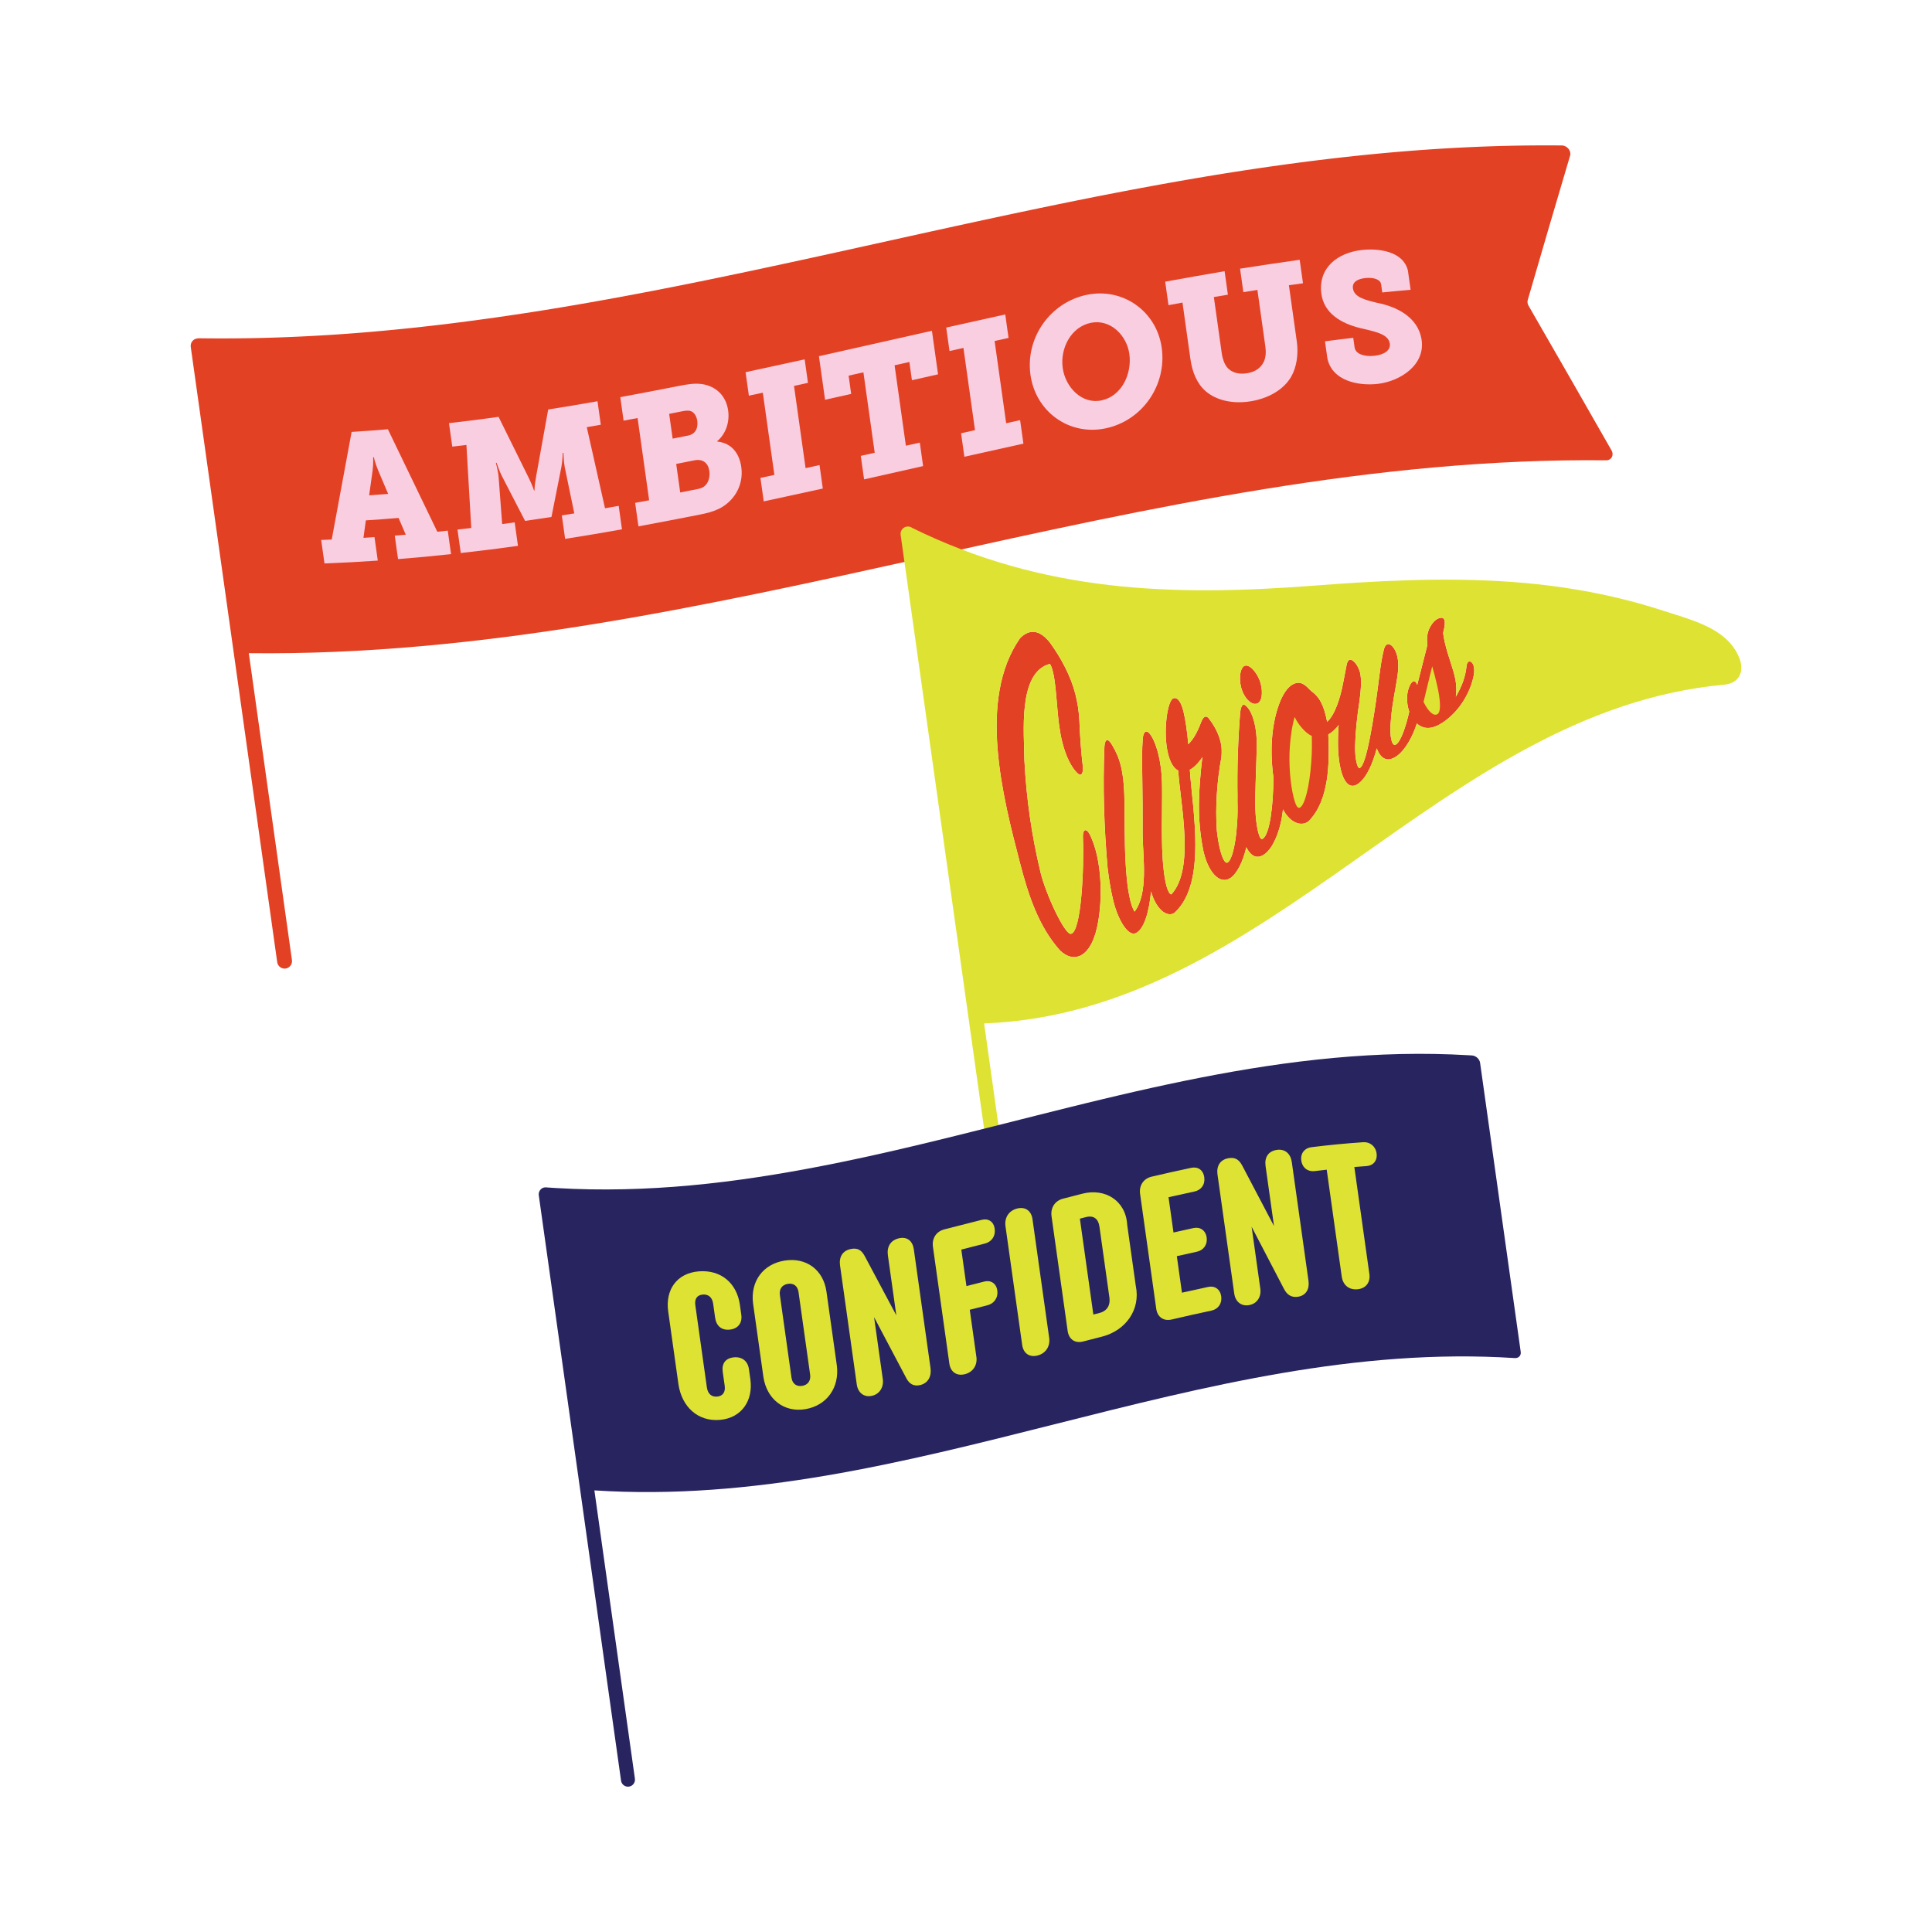 <svg xmlns="http://www.w3.org/2000/svg" id="FLAG_01" viewBox="0 0 1200 1200"><defs><style>.cls-1{fill:none;}.cls-1,.cls-2,.cls-3,.cls-4,.cls-5,.cls-6{stroke-width:0px;}.cls-2{fill:#f9cee1;}.cls-3{fill:#282460;}.cls-4{fill:#e1eb26;}.cls-5{fill:#e34124;}.cls-6{fill:#dee333;}</style></defs><path class="cls-5" d="M123.52,210.11c.61-.02,1.21,0,1.82.02.98.02,1.95.02,2.93.03,1.96.02,3.92.03,5.88.04,1.96,0,3.92,0,5.87,0,1.96,0,3.91-.01,5.87-.03,1.95-.02,3.91-.04,5.86-.06,1.95-.03,3.91-.06,5.86-.1,1.95-.04,3.9-.08,5.86-.13s3.9-.1,5.85-.17c1.95-.06,3.9-.13,5.85-.2,1.95-.07,3.9-.15,5.84-.23,1.95-.08,3.89-.17,5.84-.26,1.94-.09,3.89-.19,5.83-.29,1.94-.1,3.89-.21,5.83-.32,1.94-.11,3.88-.23,5.83-.35,1.94-.12,3.88-.25,5.82-.38,1.94-.13,3.88-.27,5.82-.41,1.94-.14,3.88-.29,5.81-.44,1.94-.15,3.87-.31,5.81-.47s3.87-.33,5.81-.5,3.87-.35,5.8-.53c1.93-.18,3.87-.36,5.8-.55,1.93-.19,3.86-.38,5.8-.58,1.93-.2,3.86-.4,5.79-.6,1.93-.21,3.86-.42,5.79-.63s3.86-.43,5.79-.65c1.93-.22,3.86-.45,5.78-.68,1.93-.23,3.85-.46,5.78-.7,1.93-.24,3.85-.48,5.78-.73s3.85-.5,5.77-.75,3.85-.51,5.77-.77c1.92-.26,3.85-.52,5.77-.79,1.92-.27,3.84-.54,5.76-.81,1.92-.27,3.84-.55,5.76-.83s3.84-.57,5.76-.85c1.92-.29,3.84-.58,5.76-.87s3.84-.59,5.75-.89c1.92-.3,3.83-.61,5.75-.91,1.92-.31,3.83-.62,5.75-.93,1.92-.31,3.83-.63,5.75-.95s3.83-.64,5.74-.97c1.91-.32,3.83-.65,5.74-.98s3.83-.66,5.74-1c1.91-.34,3.83-.67,5.74-1.02s3.82-.68,5.74-1.03,3.82-.69,5.73-1.05,3.82-.7,5.73-1.06c1.91-.36,3.82-.71,5.73-1.07,1.91-.36,3.82-.72,5.73-1.09,1.91-.36,3.82-.73,5.73-1.1,1.91-.37,3.82-.74,5.72-1.11,1.91-.37,3.82-.75,5.72-1.12,1.91-.38,3.81-.76,5.72-1.14s3.81-.76,5.72-1.15,3.81-.77,5.72-1.16c1.91-.39,3.81-.78,5.72-1.17s3.81-.78,5.72-1.18,3.81-.79,5.71-1.19c1.9-.4,3.81-.79,5.71-1.19s3.81-.8,5.71-1.2,3.81-.8,5.71-1.21c1.9-.4,3.81-.81,5.71-1.22,1.9-.41,3.81-.81,5.71-1.22s3.81-.82,5.71-1.23,3.81-.82,5.71-1.23c1.9-.41,3.81-.83,5.71-1.24,1.9-.41,3.8-.83,5.71-1.24,1.9-.42,3.8-.83,5.71-1.25s3.8-.83,5.71-1.25c1.9-.42,3.8-.84,5.71-1.25,1.9-.42,3.8-.84,5.71-1.26,1.9-.42,3.8-.84,5.71-1.26,1.9-.42,3.8-.84,5.71-1.26,1.9-.42,3.8-.84,5.7-1.26,1.9-.42,3.8-.84,5.7-1.26,1.9-.42,3.8-.84,5.7-1.26,1.9-.42,3.8-.84,5.7-1.26,1.9-.42,3.8-.84,5.71-1.26,1.9-.42,3.8-.84,5.71-1.26s3.8-.84,5.71-1.26,3.8-.84,5.71-1.25c1.9-.42,3.8-.83,5.71-1.25,1.9-.42,3.8-.83,5.71-1.25s3.8-.83,5.71-1.24,3.81-.83,5.71-1.24c1.9-.41,3.81-.82,5.71-1.23s3.81-.82,5.71-1.23c1.9-.41,3.81-.82,5.71-1.22s3.81-.81,5.71-1.22,3.81-.81,5.71-1.21c1.9-.4,3.81-.8,5.71-1.2,1.9-.4,3.81-.8,5.71-1.19s3.81-.79,5.72-1.19,3.81-.79,5.72-1.18c1.91-.39,3.81-.78,5.72-1.17s3.81-.77,5.72-1.16c1.91-.38,3.81-.77,5.72-1.15,1.91-.38,3.81-.76,5.72-1.14s3.82-.75,5.72-1.12,3.82-.74,5.73-1.11,3.82-.74,5.73-1.1,3.82-.73,5.73-1.09c1.91-.36,3.82-.72,5.73-1.07,1.91-.36,3.82-.71,5.73-1.06,1.91-.35,3.82-.7,5.73-1.05s3.82-.69,5.74-1.03,3.82-.68,5.74-1.02,3.83-.67,5.74-1c1.91-.33,3.83-.66,5.74-.98,1.91-.32,3.83-.65,5.74-.97,1.92-.32,3.83-.64,5.75-.95,1.92-.31,3.83-.62,5.75-.93s3.83-.61,5.75-.91c1.92-.3,3.84-.6,5.75-.89,1.92-.29,3.84-.59,5.76-.87,1.92-.29,3.84-.57,5.76-.85,1.92-.28,3.84-.56,5.76-.83,1.92-.27,3.84-.55,5.77-.81,1.92-.27,3.84-.53,5.77-.79,1.92-.26,3.85-.52,5.77-.77s3.85-.5,5.77-.75c1.93-.25,3.85-.49,5.78-.72,1.93-.24,3.85-.47,5.78-.7,1.93-.23,3.86-.46,5.78-.68,1.93-.22,3.86-.44,5.79-.65,1.93-.21,3.86-.42,5.79-.63,1.93-.21,3.86-.41,5.79-.6s3.86-.39,5.8-.58,3.87-.37,5.8-.55,3.87-.35,5.8-.52c1.94-.17,3.87-.34,5.81-.5,1.94-.16,3.87-.32,5.81-.47s3.88-.3,5.82-.44c1.94-.14,3.88-.28,5.82-.41,1.94-.13,3.88-.26,5.82-.38s3.88-.24,5.83-.35c1.94-.11,3.89-.22,5.83-.32,1.94-.1,3.89-.2,5.84-.29,1.95-.09,3.89-.18,5.84-.26,1.95-.08,3.9-.16,5.84-.23,1.95-.07,3.9-.14,5.85-.2,1.95-.06,3.9-.12,5.85-.16,1.95-.05,3.9-.09,5.86-.13,1.95-.04,3.91-.07,5.86-.1,1.96-.03,3.91-.05,5.87-.06,1.96-.02,3.91-.03,5.87-.03s3.92,0,5.88,0,3.92.02,5.88.04c.1,0,.2,0,.29,0,3.29.06,5.98,3.41,5.1,6.34-8.87,29.86-17.63,59.75-26.31,89.67-.33,1.13-.15,2.4.49,3.51,17.26,29.92,34.44,59.88,51.55,89.88,1.7,2.99-.06,6.22-3.35,6.16-286.8-3.02-556.28,123.09-843.05,119.81l26.79,190.65c.35,2.53-1.41,4.86-3.93,5.22-2.53.35-4.86-1.4-5.22-3.93l-53.71-382.2c-.35-2.53,1.41-4.86,3.93-5.22.38-.05.75-.08,1.13-.09Z"></path><path class="cls-2" d="M199.49,335.38c2.62-.1,3.93-.15,6.55-.27,4.15-22.27,8.26-44.55,12.36-66.83,9.02-.58,13.53-.91,22.52-1.67,10.22,21.23,20.45,42.45,30.7,63.66,2.6-.27,3.89-.4,6.49-.68.82,5.84,1.23,8.75,2.05,14.59-10.95,1.19-21.94,2.23-32.92,3.09-.82-5.84-1.23-8.75-2.05-14.59,2.74-.22,4.1-.33,6.84-.57-1.79-4.16-2.69-6.25-4.48-10.41-8.12.68-12.18.98-20.31,1.51-.59,4.34-.89,6.51-1.49,10.85,2.74-.17,4.11-.26,6.85-.45.82,5.84,1.23,8.75,2.05,14.59-11.02.77-22.07,1.36-33.11,1.76-.82-5.84-1.23-8.75-2.05-14.59ZM241.1,306.79c-2.47-5.8-3.7-8.7-6.17-14.5-2.02-4.84-2.73-8.3-2.73-8.3-.18.01-.27.02-.44.03,0,0,.27,3.5-.36,8.53-.85,6.05-1.27,9.07-2.12,15.11,4.73-.33,7.09-.5,11.81-.88Z"></path><path class="cls-2" d="M284.15,328.93c3.43-.38,5.14-.58,8.56-.99-1-17.19-2.01-34.38-3.01-51.57-3.51.43-5.27.64-8.78,1.04-.82-5.84-1.23-8.75-2.05-14.59,12.34-1.42,18.5-2.21,30.8-3.91,6.23,12.62,12.47,25.25,18.71,37.86,2.33,4.7,3.35,7.98,3.35,7.98.09-.01.13-.02.22-.03,0,0,.07-3.45,1.02-8.63,2.51-13.92,5.02-27.83,7.52-41.75,12.27-1.94,18.39-2.97,30.63-5.12.82,5.84,1.23,8.75,2.05,14.59-3.48.61-5.23.91-8.71,1.51,3.77,16.79,7.54,33.57,11.32,50.36,3.4-.59,5.1-.89,8.49-1.49.82,5.84,1.23,8.75,2.05,14.59-11.75,2.1-23.52,4.09-35.31,5.93-.82-5.84-1.23-8.75-2.05-14.59,3.1-.49,4.65-.74,7.75-1.24-2.36-11.42-3.55-17.13-5.91-28.55-.69-3.33-.83-9.05-.83-9.05-.17.03-.26.04-.44.07,0,0-.15,5.3-.87,8.86-2.46,12.37-3.68,18.56-6.14,30.9-6.55,1.01-9.83,1.49-16.39,2.43-5.76-11.13-8.64-16.7-14.4-27.86-1.68-3.2-3.28-8.25-3.28-8.25-.17.02-.26.04-.44.06,0,0,1.45,5.52,1.7,8.92.88,11.64,1.32,17.46,2.19,29.1,3.11-.41,4.66-.62,7.77-1.06.82,5.84,1.23,8.75,2.05,14.59-11.81,1.65-23.66,3.15-35.52,4.46-.82-5.84-1.23-8.75-2.05-14.59Z"></path><path class="cls-2" d="M394.5,312.34c3.48-.64,5.22-.96,8.7-1.61-2.39-17.02-4.78-34.05-7.18-51.07-3.48.65-5.22.97-8.7,1.61-.82-5.84-1.23-8.75-2.05-14.59,12.11-2.25,24.2-4.57,36.29-6.94,6.08-1.21,9.9-1.76,14.45-1.18,8.54,1.26,14.94,7.08,16.25,16.39.98,6.96-1.22,14.35-6.8,19.08.01.09.02.14.03.22,9.63,1.02,13.87,8.21,14.94,15.84,1.7,12.12-5.3,21.8-14.08,26.02-3.98,1.85-7.22,2.62-11.45,3.47-12.77,2.52-25.55,4.97-38.35,7.35-.82-5.84-1.23-8.75-2.05-14.59ZM427.34,270.55c4.77-.95,6.35-4.85,5.75-9.12-.39-2.81-1.9-5.62-4.56-6.24-1.49-.28-2.81-.13-4.87.28-3.21.64-4.82.96-8.03,1.59.86,6.15,1.3,9.23,2.16,15.38,3.82-.75,5.73-1.13,9.55-1.89ZM433.67,303.67c1.41-.28,2.57-.75,3.49-1.39,2.85-1.96,3.95-6,3.43-9.7-.66-4.71-3.77-7.77-9.3-6.66-4.51.9-6.77,1.35-11.29,2.24,1,7.09,1.5,10.64,2.49,17.73,4.47-.88,6.71-1.32,11.18-2.21Z"></path><path class="cls-2" d="M472.32,296.83c3.47-.74,5.2-1.11,8.66-1.85-2.39-17.02-4.79-34.05-7.18-51.07-3.46.75-5.2,1.12-8.66,1.85-.82-5.84-1.23-8.75-2.05-14.59,12.24-2.63,24.47-5.29,36.7-7.97.82,5.84,1.23,8.75,2.05,14.59-3.46.77-5.19,1.15-8.66,1.91,2.39,17.02,4.78,34.05,7.18,51.07,3.46-.76,5.19-1.14,8.66-1.91.82,5.84,1.23,8.75,2.05,14.59-12.23,2.69-24.46,5.35-36.7,7.97-.82-5.84-1.23-8.75-2.05-14.59Z"></path><path class="cls-2" d="M534.65,283.15c3.46-.78,5.19-1.17,8.65-1.94-2.34-16.65-4.68-33.3-7.02-49.95-3.68.83-5.52,1.24-9.19,2.07.64,4.53.96,6.8,1.59,11.34-6.49,1.46-9.73,2.18-16.22,3.62-1.52-10.82-2.28-16.23-3.8-27.05,23.4-5.22,46.79-10.51,70.18-15.79,1.52,10.82,2.28,16.23,3.8,27.05-6.49,1.46-9.73,2.19-16.22,3.66-.64-4.53-.96-6.8-1.59-11.34-3.68.83-5.51,1.25-9.19,2.08,2.34,16.65,4.68,33.3,7.02,49.95,3.46-.78,5.19-1.17,8.65-1.95.82,5.84,1.23,8.75,2.05,14.59-12.22,2.76-24.44,5.51-36.66,8.26-.82-5.84-1.23-8.76-2.05-14.59Z"></path><path class="cls-2" d="M596.94,269.11c3.46-.78,5.19-1.16,8.65-1.94-2.39-17.02-4.78-34.05-7.18-51.07-3.46.77-5.19,1.16-8.65,1.94-.82-5.84-1.23-8.75-2.05-14.59,12.22-2.74,24.44-5.45,36.67-8.15.82,5.84,1.23,8.75,2.05,14.59-3.46.76-5.19,1.14-8.66,1.91,2.39,17.02,4.78,34.05,7.18,51.07,3.46-.76,5.19-1.15,8.66-1.91.82,5.84,1.23,8.75,2.05,14.59-12.23,2.7-24.45,5.41-36.67,8.15-.82-5.84-1.23-8.75-2.05-14.59Z"></path><path class="cls-2" d="M675,183.13c22.46-4.69,43.42,10.21,46.57,32.89,3.21,23.14-11.93,45.26-34.91,50.05-22.75,4.75-43.5-10.49-46.63-33.35-3.15-22.98,12.28-44.86,34.98-49.6ZM684.21,248.68c12.52-2.65,18.94-16.52,17.26-28.76-1.61-11.77-11.93-21.95-24.03-19.39-12.27,2.6-19,15.78-17.39,27.9,1.58,11.89,11.78,22.88,24.16,20.26Z"></path><path class="cls-2" d="M734.47,187.94c-3.48.63-5.22.95-8.7,1.6-.82-5.84-1.23-8.75-2.05-14.59,12.29-2.24,24.59-4.41,36.9-6.51.82,5.84,1.23,8.75,2.05,14.59-3.49.58-5.23.87-8.72,1.47,1.64,11.67,3.28,23.35,4.92,35.02.5,3.59,1.71,6.6,3.21,8.53,2.58,3.24,7.13,4.65,12.47,3.78,5.02-.82,8.69-3.24,10.56-7.43,1.09-2.58,1.33-5.6.81-9.3-1.64-11.67-3.28-23.35-4.92-35.02-3.49.54-5.24.82-8.73,1.38-.82-5.84-1.23-8.75-2.05-14.59,12.34-1.93,24.68-3.77,37.04-5.51.82,5.84,1.23,8.75,2.05,14.59-3.5.48-5.25.72-8.75,1.22,1.64,11.67,3.28,23.35,4.92,35.02,1.12,7.97-.2,16.05-3.52,21.81-4.94,8.51-14.83,13.57-25.08,15.25-11.12,1.82-21.38-.55-27.99-6.25-5.3-4.58-8.33-11.62-9.51-20.04-1.64-11.67-3.28-23.35-4.92-35.02Z"></path><path class="cls-2" d="M840.52,209.81c.33,2.38.5,3.57.84,5.95.58,4.15,6.07,5.9,12.23,5.23,6.15-.67,10.24-3.34,9.64-7.61-.87-6.17-10.03-7.56-18.54-9.64-11.06-2.71-22.5-8.83-24.01-21.63-1.89-16.07,10.36-25.09,24.9-26.8,10.28-1.21,25.98.51,28.91,12.8.67,4.76,1,7.14,1.67,11.9-7.06.6-10.58.93-17.62,1.63-.28-2.02-.43-3.03-.71-5.05-.44-3.14-4.86-4.41-9.81-3.88-4.51.48-8.27,2.28-7.69,6.44.77,5.5,7.58,7.11,15.09,8.96,12.3,2.36,25.06,8.93,27.45,22.23,2.9,16.16-13.03,26.37-26.85,28.06-12.18,1.49-28.86-1.77-31.6-16.08-.58-4.13-.87-6.2-1.45-10.33,7.01-.91,10.52-1.35,17.54-2.17Z"></path><path class="cls-4" d="M772.56,495.08c-2.03-3.64-3.65-3.1-3.9.69.04,2.09.08,4.18.14,6.28.56,6.41,1.3,11.49,2.36,15.82.81,3.28,1.79,6.1,2.94,8.35,1.13-4.94,1.75-10.38,1.58-15.83-.38-7.76-1.96-13.17-3.12-15.32Z"></path><path class="cls-4" d="M794.39,481.92c-1.8-2.9-3.29-2.78-3.45.78.4,2.84.9,5.54,1.49,7.99,1.1,4.51,2.58,8.65,4.44,12.04.22-2.11.35-4.25.37-6.41.13-6.31-1.04-11.49-2.86-14.41Z"></path><path class="cls-1" d="M811.28,434.55c-.69.32-1.37,2.3-.65,5.33.82,3.41,2.57,8.06,4.41,9.85.1-4.92-.51-9.61-1.09-12.04-.67-2.8-1.86-3.5-2.68-3.14Z"></path><path class="cls-1" d="M794.39,481.92c-1.8-2.9-3.29-2.78-3.45.78-.01.23-.02.48-.01.75-.01,16.23-2.17,34.53-6.53,37.5-1.2.82-2.12-.88-2.99-4.41-.87-3.54-1.46-8.54-1.7-14.2-.26-9.93.77-29.15.91-39.18.16-11.8-2.71-20.61-5.98-24.02-2.31-2.61-3.63-1.7-4.33,3.3-1.42,18.05-1.95,35.39-1.64,53.33-.03.45-.04.94-.03,1.48.58,17.94-2.32,36.03-6.04,38.42-1.64,1.05-3.42-2.52-4.9-8.5-.89-3.59-1.44-7.37-1.88-11.2-1.03-14.72.09-30.68,2.74-45.18.48-3.76.28-7.18-.39-9.92-1.51-6.15-4.67-11.19-7.11-14.35-2.44-3.16-4.07-.4-5.09,2.22-2.39,6.37-4.91,10.65-7.9,13.52-.68-7.91-1.75-15.33-2.95-20.15-1.43-5.78-3.41-9.11-6.18-8.43-3.86.94-6.71,21.27-3.45,34.37,1.25,5.04,3.08,8.81,6.33,10.61,1.36,20.95,10.36,60.8-4.13,76.73-.58.64-2.2-1.23-3.34-5.77-1.01-4.01-1.79-9.99-2.19-16.29-.55-8.53-.53-18.42-.44-26.99.08-7.64.16-15.49.01-20.73-.18-6.63-1.08-12.45-2.29-17.32-1.41-5.64-3.29-9.98-5.11-12.33-2.25-2.91-4.13-1.68-4.52,2.78-.55,6.33-.45,14.93-.3,24.62.14,9.12.29,21.84.22,35.62.34,14.93,3.4,35.98-4.93,47.17-.2.27-1.62-2.44-2.63-6.44-1.08-4.29-1.93-9.63-2.39-15.41-1.2-12.69-1.18-24.51-1.3-43.01-.01-11.05-.7-19.32-2.36-25.92-1.17-4.67-2.77-8.16-5.3-12.54-2.55-4.41-4.46-4.17-4.83.87-1.06,25.39-.22,50.15,1.98,75.46.93,7.64,2.08,14.62,3.65,20.8,3.13,12.35,9.4,21.9,13.94,19.61,5.31-2.68,8.25-13.85,9.38-25.83,3.7,12.7,11.17,16.47,15.03,12.8,19.6-18.64,10.69-63.28,9.07-88.46,2.49-1.24,5.26-3.95,7.76-7.81-2.36,20.54-3.36,37.76.42,57.12,2.64,13.51,10.06,22.69,17.12,17.91,3.93-2.66,7.71-10.02,9.77-19.05,2.83,5.59,6.66,7.66,11.36,4.29,5.47-3.92,10.11-15.1,11.41-27.78.22-2.11.35-4.25.37-6.41.13-6.31-1.04-11.49-2.86-14.41Z"></path><path class="cls-1" d="M677.55,519.68c-2.91-6.55-5.17-4.18-4.93.24.8,18.89-.96,59.27-7.49,60.11-3.83.5-15.58-24.68-18.83-38.17-5.53-22.97-8.83-45.95-10.04-69.85-.05-15.95-4.32-54.5,15.88-59.66,2.5,3.94,3.37,13.35,4.27,23.83.38,4.49.77,9.35,1.37,13.84.52,3.89,1.16,7.55,2.07,11.16,2.21,8.72,5.59,15.29,8.99,18.7,3.21,3.22,4.22-.05,3.59-5.09-.81-6.54-1.59-16.73-1.99-26.77-.23-5.9-1.19-11.69-2.5-16.89-2.84-11.26-8.94-22.47-15.53-31.62-3.22-4.28-6.71-6.66-9.94-7.03-3.23-.37-6.32,1.28-8.9,3.92-26.56,38.04-10.62,98.9-.08,139.44,5.02,19.29,11.3,39.32,24.96,54.58,4.02,3.74,7.98,4.85,11.7,3.51,4.84-1.75,9.05-7.82,11.3-18.18,3.08-14.23,2.98-32.34-.61-46.48-.74-2.92-1.89-6.46-3.3-9.59Z"></path><path class="cls-1" d="M780.9,436.94c2.93-1.15,3.55-6.57,2.2-12.11-1.44-5.95-6.47-12.34-9.83-11.34-2.76.82-3.93,7.12-2.47,13.1,1.61,6.62,6.35,11.82,10.1,10.35Z"></path><path class="cls-1" d="M910.92,413.57c-.72,6.96-2.95,12.79-6.69,19.19.58-3.57.35-7.44-.25-10.66-1.3-6.95-4.65-14.48-6.68-23.53-.37-1.66-.74-3.87-.97-5.44,2.18-7.84.88-10.23-2.33-9.21-1.78.56-3.72,2.14-5.2,4.63-2.16,3.43-2.86,7.06-2.23,12.09-1.72,7.03-4.11,16.07-6.32,24.77-1.12-3.23-3.02-3.09-4.7.58-1.87,4.08-1.99,9.05-.97,13.49.2.87.45,1.71.73,2.53.84,2.4,2.01,4.52,3.4,6.01.43.5.87.93,1.31,1.32,5.59,5.05,12.07,2.52,18.04-1.97,8.07-6.06,14.67-16.06,17.07-26.79,1.2-4.82.09-7.89-.69-8.79-1.22-1.41-3.12-1.52-3.52,1.78ZM892.89,443.53c-2.42,1.61-5.83-1.71-8.69-7.55,1.95-8.1,3.78-15.7,5.37-22.15,1.05,3.52,2.14,7.76,3.12,12.06,1.98,8.74,2.52,16.11.21,17.64Z"></path><path class="cls-5" d="M677.55,519.68c-2.91-6.55-5.17-4.18-4.93.24.8,18.89-.96,59.27-7.49,60.11-3.83.5-15.58-24.68-18.83-38.17-5.53-22.97-8.83-45.95-10.04-69.85-.05-15.95-4.32-54.5,15.88-59.66,2.5,3.94,3.37,13.35,4.27,23.83.38,4.49.77,9.35,1.37,13.84.52,3.89,1.16,7.55,2.07,11.16,2.21,8.72,5.59,15.29,8.99,18.7,3.21,3.22,4.22-.05,3.59-5.09-.81-6.54-1.59-16.73-1.99-26.77-.23-5.9-1.19-11.69-2.5-16.89-2.84-11.26-8.94-22.47-15.53-31.62-3.22-4.28-6.71-6.66-9.94-7.03-3.23-.37-6.32,1.28-8.9,3.92-26.56,38.04-10.62,98.9-.08,139.44,5.02,19.29,11.3,39.32,24.96,54.58,4.02,3.74,7.98,4.85,11.7,3.51,4.84-1.75,9.05-7.82,11.3-18.18,3.08-14.23,2.98-32.34-.61-46.48-.74-2.92-1.89-6.46-3.3-9.59Z"></path><path class="cls-5" d="M780.9,436.94c2.93-1.15,3.55-6.57,2.2-12.11-1.44-5.95-6.47-12.34-9.83-11.34-2.76.82-3.93,7.12-2.47,13.1,1.61,6.62,6.35,11.82,10.1,10.35Z"></path><path class="cls-5" d="M914.44,411.79c-1.22-1.41-3.12-1.52-3.52,1.78-.72,6.96-2.95,12.79-6.69,19.19.58-3.57.35-7.44-.25-10.66-1.3-6.95-4.65-14.48-6.68-23.53-.37-1.66-.74-3.87-.97-5.44,2.18-7.84.88-10.23-2.33-9.21-1.78.56-3.72,2.14-5.2,4.63-2.16,3.43-2.86,7.06-2.23,12.09-1.72,7.03-4.11,16.07-6.32,24.77-1.12-3.23-3.02-3.09-4.7.58-1.87,4.08-1.99,9.05-.97,13.49.2.87.45,1.71.73,2.53-2.11,9.45-5.21,18.29-8.04,20.29-1.42,1-2.44-.11-3.1-2.95-.62-2.68-.74-6.44-.39-10.42.56-10.75,3.67-23.73,4.44-30.89.55-4.24.31-7.53-.34-10.33-.75-3.25-2.18-5.6-3.77-6.9-2.01-1.65-3.83-.5-4.6,2.8-2.47,9.81-2.92,20.11-6.01,39.52-2.66,16.68-5.59,31.56-8.64,33.74-.98.7-1.72-.81-2.29-3.24-.62-2.61-.92-6.04-.92-9.83.29-9.56,1.13-17.9,2.86-29.09.94-7.42,1.19-12.94.26-16.88-.54-2.29-2-5.28-3.95-7.01-2.24-1.98-3.76-1.24-4.45,2.38-.87,4.36-1.3,6.57-2.14,11.06-1.76,9.37-5.16,19.9-9.92,24.09-2.19-11.33-5.14-15.14-8.39-17.97-.8-.66-1.56-1.15-2.41-2.01-3.85-4.27-6.75-5.3-10.55-3.28-6.95,3.68-11.89,18.93-12.92,34.2-.53,7.74-.15,16.06.89,23.41-.01.23-.02.48-.01.75-.01,16.23-2.17,34.53-6.53,37.5-1.2.82-2.12-.88-2.99-4.41-.87-3.54-1.46-8.54-1.7-14.2-.26-9.93.77-29.15.91-39.18.16-11.8-2.71-20.61-5.98-24.02-2.31-2.61-3.63-1.7-4.33,3.3-1.42,18.05-1.95,35.39-1.64,53.33-.03.45-.04.94-.03,1.48.58,17.94-2.32,36.03-6.04,38.42-1.64,1.05-3.42-2.52-4.9-8.5-.89-3.59-1.44-7.37-1.88-11.2-1.03-14.72.09-30.68,2.74-45.18.48-3.76.28-7.18-.39-9.92-1.51-6.15-4.67-11.19-7.11-14.35-2.44-3.16-4.07-.4-5.09,2.22-2.39,6.37-4.91,10.65-7.9,13.52-.68-7.91-1.75-15.33-2.95-20.15-1.43-5.78-3.41-9.11-6.18-8.43-3.86.94-6.71,21.27-3.45,34.37,1.25,5.04,3.08,8.81,6.33,10.61,1.36,20.95,10.36,60.8-4.13,76.73-.58.64-2.2-1.23-3.34-5.77-1.01-4.01-1.79-9.99-2.19-16.29-.55-8.53-.53-18.42-.44-26.99.08-7.64.16-15.49.01-20.73-.18-6.63-1.08-12.45-2.29-17.32-1.41-5.64-3.29-9.98-5.11-12.33-2.25-2.91-4.13-1.68-4.52,2.78-.55,6.33-.45,14.93-.3,24.62.14,9.12.29,21.84.22,35.62.34,14.93,3.4,35.98-4.93,47.17-.2.27-1.62-2.44-2.63-6.44-1.08-4.29-1.93-9.63-2.39-15.41-1.2-12.69-1.18-24.51-1.3-43.01-.01-11.05-.7-19.32-2.36-25.92-1.17-4.67-2.77-8.16-5.3-12.54-2.55-4.41-4.46-4.17-4.83.87-1.06,25.39-.22,50.15,1.98,75.46.93,7.64,2.08,14.62,3.65,20.8,3.13,12.35,9.4,21.9,13.94,19.61,5.31-2.68,8.25-13.85,9.38-25.83,3.7,12.7,11.17,16.47,15.03,12.8,19.6-18.64,10.69-63.28,9.07-88.46,2.49-1.24,5.26-3.95,7.76-7.81-2.36,20.54-3.36,37.76.42,57.12,2.64,13.51,10.06,22.69,17.12,17.91,3.93-2.66,7.71-10.02,9.77-19.05,2.83,5.59,6.66,7.66,11.36,4.29,5.47-3.92,10.11-15.1,11.41-27.78.91,1.65,1.9,3.13,2.99,4.36,4.97,5.76,10.66,5.31,13.25,2.63,12.42-12.83,12.74-35.67,11.93-53.52,2.36-1.35,4.44-3.36,6.41-5.87-.39,4.84-.46,10.01-.37,14.07.11,4.85.73,9.51,1.63,13.31,1.85,7.78,5.54,13.1,11.15,8.87,5.4-4.07,9.05-13.41,11.28-21.81,2.28,6.45,6.59,9.15,12.76,4.57,4.98-3.7,9.55-11.83,12.12-20,5.59,5.05,12.07,2.52,18.04-1.97,8.07-6.06,14.67-16.06,17.07-26.79,1.2-4.82.09-7.89-.69-8.79Z"></path><path class="cls-6" d="M804.11,445.33c-1.48,5.04-2.43,11.07-2.97,18.52-.78,10.86.36,23.18,2.18,30.68,1.37,5.68,2.61,8.14,4.35,6.92,2.73-1.9,5.67-12.43,6.77-28.08.49-6.47.46-11.41.32-16.26-3.71-1.61-8.3-6.83-10.65-11.79Z"></path><path class="cls-5" d="M811.28,434.55c-.69.32-1.37,2.3-.65,5.33.82,3.41,2.57,8.06,4.41,9.85.1-4.92-.51-9.61-1.09-12.04-.67-2.8-1.86-3.5-2.68-3.14Z"></path><path class="cls-6" d="M889.56,413.83c-1.59,6.45-3.41,14.05-5.37,22.15,2.86,5.84,6.27,9.16,8.69,7.55,2.31-1.53,1.77-8.9-.21-17.64-.98-4.3-2.06-8.54-3.12-12.06Z"></path><path class="cls-6" d="M1080.36,408.74c-2.86-7.26-8.03-12.46-14.28-16.43-9.74-6.19-22.13-9.41-32.55-12.83-20.38-6.68-41.34-11.47-62.55-14.57-42.34-6.19-85.3-5.63-127.9-3.03-8.87.54-17.73,1.17-26.59,1.85-88.87,6.81-168.29,4.19-249.82-35.78-.93-.71-2.14-1.06-3.39-.89-2.5.35-4.23,2.66-3.88,5.15l69.32,493.25c.35,2.5,2.66,4.23,5.15,3.88,2.5-.35,4.23-2.66,3.88-5.15l-26.49-188.51c178.35-6.7,283.56-194.16,459.67-210.41,9.45-.87,12.67-8.28,9.42-16.53ZM773.27,413.5c3.36-1,8.39,5.39,9.83,11.34,1.34,5.54.73,10.96-2.2,12.11-3.75,1.47-8.48-3.73-10.1-10.35-1.46-5.98-.29-12.27,2.47-13.1ZM681.46,575.75c-2.25,10.36-6.45,16.43-11.3,18.18-3.72,1.34-7.68.23-11.7-3.51-13.66-15.26-19.94-35.29-24.96-54.58-10.54-40.55-26.48-101.4.08-139.44,2.58-2.64,5.67-4.28,8.9-3.92,3.23.37,6.72,2.75,9.94,7.03,6.59,9.15,12.69,20.36,15.53,31.62,1.31,5.2,2.27,10.99,2.5,16.89.39,10.03,1.18,20.23,1.99,26.77.63,5.05-.39,8.32-3.59,5.09-3.39-3.41-6.78-9.98-8.99-18.7-.91-3.61-1.55-7.27-2.07-11.16-.6-4.49-.99-9.34-1.37-13.84-.9-10.48-1.76-19.89-4.27-23.83-20.21,5.16-15.93,43.72-15.88,59.66,1.21,23.9,4.51,46.88,10.04,69.85,3.25,13.49,15,38.67,18.83,38.17,6.53-.84,8.28-41.23,7.49-60.11-.25-4.41,2.02-6.79,4.93-.24,1.42,3.13,2.56,6.67,3.3,9.59,3.58,14.14,3.69,32.25.61,46.48ZM915.13,420.58c-2.41,10.73-9,20.72-17.07,26.79-5.97,4.49-12.45,7.02-18.04,1.97-2.57,8.17-7.14,16.31-12.12,20-6.17,4.58-10.48,1.89-12.76-4.57-2.23,8.4-5.88,17.74-11.28,21.81-5.61,4.23-9.3-1.09-11.15-8.87-.9-3.8-1.52-8.46-1.63-13.31-.09-4.06-.02-9.23.37-14.07-1.96,2.51-4.04,4.52-6.41,5.87.81,17.85.49,40.69-11.93,53.52-2.59,2.68-8.28,3.13-13.25-2.63-1.09-1.23-2.08-2.71-2.99-4.36-1.3,12.67-5.94,23.85-11.41,27.78-4.7,3.37-8.52,1.3-11.36-4.29-2.06,9.03-5.84,16.39-9.77,19.05-7.05,4.79-14.48-4.4-17.12-17.91-3.78-19.35-2.78-36.57-.42-57.12-2.49,3.85-5.26,6.56-7.76,7.81,1.62,25.18,10.53,69.82-9.07,88.46-3.86,3.67-11.33-.09-15.03-12.8-1.13,11.97-4.07,23.15-9.38,25.83-4.54,2.29-10.81-7.26-13.94-19.61-1.56-6.18-2.71-13.16-3.65-20.8-2.21-25.31-3.05-50.07-1.98-75.46.37-5.04,2.28-5.28,4.83-.87,2.53,4.38,4.12,7.86,5.3,12.54,1.66,6.6,2.35,14.86,2.36,25.92.12,18.49.1,30.32,1.3,43.01.46,5.77,1.31,11.12,2.39,15.41,1.01,4,2.42,6.71,2.63,6.44,8.34-11.2,5.27-32.24,4.93-47.17.07-13.77-.09-26.5-.22-35.62-.15-9.69-.25-18.3.3-24.62.39-4.46,2.26-5.69,4.52-2.78,1.82,2.35,3.7,6.69,5.11,12.33,1.22,4.87,2.11,10.69,2.29,17.32.14,5.24.06,13.1-.01,20.73-.09,8.57-.1,18.47.44,26.99.4,6.3,1.19,12.28,2.19,16.29,1.14,4.54,2.76,6.41,3.34,5.77,14.48-15.92,5.49-55.78,4.13-76.73-3.25-1.8-5.08-5.57-6.33-10.61-3.26-13.1-.41-33.44,3.45-34.37,2.77-.67,4.75,2.66,6.18,8.43,1.19,4.81,2.26,12.24,2.95,20.15,2.99-2.87,5.51-7.15,7.9-13.52,1.02-2.62,2.64-5.38,5.09-2.22,2.44,3.16,5.6,8.2,7.11,14.35.67,2.73.87,6.16.39,9.92-2.65,14.5-3.77,30.46-2.74,45.18.44,3.83,1,7.61,1.88,11.2,1.48,5.98,3.25,9.56,4.9,8.5,3.72-2.39,6.63-20.49,6.04-38.42-.01-.54,0-1.03.03-1.48-.31-17.94.21-35.28,1.64-53.33.7-5,2.02-5.91,4.33-3.3,3.27,3.41,6.14,12.22,5.98,24.02-.14,10.03-1.17,29.25-.91,39.18.24,5.66.83,10.66,1.7,14.2.87,3.54,1.79,5.23,2.99,4.41,4.36-2.97,6.52-21.27,6.53-37.5,0-.26,0-.51.01-.75-1.04-7.35-1.42-15.67-.89-23.41,1.04-15.26,5.97-30.52,12.92-34.2,3.81-2.01,6.71-.99,10.55,3.28.85.86,1.61,1.35,2.41,2.01,3.24,2.84,6.2,6.64,8.39,17.97,4.76-4.2,8.16-14.73,9.92-24.09.84-4.49,1.27-6.7,2.14-11.06.69-3.62,2.21-4.36,4.45-2.38,1.95,1.72,3.41,4.71,3.95,7.01.92,3.93.68,9.46-.26,16.88-1.72,11.19-2.56,19.53-2.86,29.09,0,3.79.3,7.22.92,9.83.58,2.43,1.31,3.94,2.29,3.24,3.05-2.18,5.98-17.06,8.64-33.74,3.09-19.42,3.55-29.72,6.01-39.52.77-3.3,2.59-4.45,4.6-2.8,1.59,1.3,3.02,3.65,3.77,6.9.65,2.81.89,6.09.34,10.33-.77,7.16-3.89,20.14-4.44,30.89-.35,3.98-.23,7.74.39,10.42.66,2.84,1.68,3.95,3.1,2.95,2.83-2,5.93-10.84,8.04-20.29-.28-.82-.53-1.67-.73-2.53-1.02-4.44-.9-9.42.97-13.49,1.68-3.67,3.58-3.81,4.7-.58,2.2-8.7,4.6-17.74,6.32-24.77-.63-5.04.07-8.67,2.23-12.09,1.48-2.49,3.42-4.07,5.2-4.63,3.21-1.02,4.51,1.37,2.33,9.21.23,1.57.6,3.78.97,5.44,2.04,9.05,5.38,16.58,6.68,23.53.6,3.22.83,7.09.25,10.66,3.74-6.4,5.97-12.23,6.69-19.19.4-3.3,2.3-3.19,3.52-1.78.78.9,1.89,3.97.69,8.79Z"></path><path class="cls-3" d="M338.61,737.5c.52-.03,1.04.03,1.58.08,1.76.16,3.53.24,5.3.34,3.52.21,7.05.38,10.57.51s7.03.23,10.54.29c3.5.06,7.01.08,10.51.07,3.5-.01,6.99-.06,10.49-.13,3.49-.08,6.97-.19,10.46-.33s6.96-.32,10.43-.52c3.47-.2,6.94-.44,10.41-.7,3.46-.26,6.93-.56,10.39-.88,3.46-.32,6.91-.67,10.36-1.04,3.45-.37,6.9-.77,10.34-1.2s6.89-.87,10.32-1.35c3.44-.47,6.87-.97,10.3-1.49,3.43-.52,6.86-1.06,10.29-1.62,3.43-.56,6.85-1.14,10.27-1.74,3.42-.6,6.84-1.22,10.25-1.85,3.42-.64,6.83-1.29,10.24-1.96,3.41-.67,6.82-1.35,10.23-2.05,3.41-.7,6.81-1.42,10.22-2.14,3.4-.73,6.81-1.47,10.2-2.22,3.4-.75,6.8-1.52,10.2-2.29,3.4-.78,6.79-1.56,10.19-2.36,3.4-.8,6.79-1.6,10.18-2.41,3.39-.81,6.78-1.63,10.17-2.46,3.39-.83,6.78-1.66,10.17-2.5,3.39-.84,6.78-1.68,10.16-2.53,3.39-.85,6.78-1.7,10.16-2.55,3.39-.85,6.77-1.71,10.16-2.56,3.39-.85,6.77-1.71,10.16-2.56,3.39-.85,6.77-1.71,10.16-2.56,3.39-.85,6.77-1.7,10.16-2.55,3.39-.85,6.78-1.69,10.17-2.53,3.39-.84,6.78-1.67,10.17-2.5,3.39-.83,6.78-1.65,10.17-2.46,3.39-.81,6.79-1.62,10.18-2.41,3.39-.79,6.79-1.58,10.19-2.36,3.4-.78,6.8-1.54,10.2-2.29,3.4-.75,6.8-1.49,10.21-2.22,3.4-.73,6.81-1.44,10.22-2.14,3.41-.7,6.82-1.38,10.23-2.05,3.41-.67,6.83-1.32,10.24-1.95,3.42-.63,6.84-1.25,10.26-1.85,3.42-.6,6.85-1.18,10.27-1.73,3.43-.56,6.86-1.1,10.29-1.61s6.87-1.01,10.31-1.48c3.44-.47,6.88-.92,10.33-1.34,3.45-.42,6.9-.82,10.35-1.19,3.45-.37,6.91-.72,10.37-1.04,3.46-.32,6.93-.61,10.39-.87,3.47-.26,6.94-.5,10.41-.7,3.48-.2,6.96-.38,10.44-.52,3.49-.14,6.98-.25,10.47-.33,3.5-.08,6.99-.12,10.49-.13s7.01.02,10.52.08,7.03.16,10.55.29,7.06.31,10.58.52c.72.04,1.45.09,2.17.13,2.41.19,4.63,2.26,4.95,4.59,8.41,59.84,16.82,119.68,25.23,179.51.33,2.33-1.36,4.05-3.77,3.85-196.01-12.56-375.69,94.85-571.59,82.19l25.17,179.08c.33,2.38-1.32,4.57-3.7,4.91-2.38.33-4.57-1.32-4.91-3.7,0,0-51.09-363.53-51.1-363.6-.19-1.33.27-2.7,1.21-3.66.55-.56,1.25-.95,2.01-1.14.25-.06.49-.09.73-.11Z"></path><path class="cls-6" d="M459.54,810.33c.36,2.53.53,3.8.89,6.34.71,5.07-2.06,8.64-7.15,9.18-5.09.54-8.38-2.24-9.11-7.44-.48-3.45-.73-5.17-1.21-8.62-.59-4.18-3.11-5.99-6.47-5.71-3.36.29-5.2,2.47-4.61,6.65,2.39,16.98,4.77,33.96,7.16,50.95.59,4.18,2.99,6.06,6.35,5.77,3.36-.29,5.31-2.53,4.73-6.71-.48-3.45-.73-5.17-1.21-8.62-.73-5.2,1.7-8.49,6.79-9.04,5.09-.54,8.75,2.23,9.47,7.29.36,2.53.53,3.8.89,6.34,1.84,13.13-5.37,24.03-18.88,25.2-13.96,1.21-23.71-8.37-25.77-21.99-2.13-15.12-4.25-30.25-6.38-45.37-1.87-13.49,5.37-23.87,19.18-24.9,13.6-1.02,23.4,7.34,25.33,20.67Z"></path><path class="cls-6" d="M467.74,809.56c-1.71-13.6,6.11-24.42,19.57-26.58,13.41-2.14,24.04,5.65,26,19.15,2.15,15.29,4.3,30.58,6.45,45.88,1.77,13.57-5.96,24.93-19.48,27.23-13.47,2.29-24-6.37-26.09-19.81-2.15-15.29-4.3-30.58-6.45-45.88ZM495.98,802.54c-.52-3.68-2.95-5.72-6.64-5.12-3.69.6-5.45,3.33-4.94,7.01,2.4,17.07,4.8,34.13,7.2,51.2.52,3.68,2.95,5.76,6.65,5.16s5.45-3.38,4.93-7.05c-2.4-17.07-4.8-34.13-7.2-51.2Z"></path><path class="cls-6" d="M521.77,786.15c-.78-5.58,1.71-9.33,6.61-10.36,4.53-.95,6.8.9,8.67,4.29,6.55,12.31,13.11,24.62,19.68,36.92-1.75-12.42-3.49-24.84-5.24-37.26-.75-5.32,1.58-9.38,6.82-10.61,5.24-1.23,8.56,1.77,9.28,6.84,3.46,24.59,6.91,49.17,10.37,73.76.71,5.07-1.45,9.39-6.45,10.57-4.27,1-6.82-1.03-8.52-4.18-6.7-12.66-13.4-25.33-20.08-38,1.8,12.8,3.6,25.6,5.4,38.4.69,4.94-1.83,9.42-6.84,10.47-5.02,1.05-8.62-2.14-9.31-7.08-3.46-24.59-6.91-49.17-10.37-73.76Z"></path><path class="cls-6" d="M606.46,842.81c.69,4.94-1.95,9.42-7.18,10.73-5.23,1.31-8.92-1.59-9.61-6.53-3.4-24.21-6.8-48.41-10.21-72.62-.71-5.07,1.94-9.52,7.17-10.83,9.25-2.32,13.87-3.5,23.11-5.89,4.13-1.07,7.46,1.09,8.08,5.52.64,4.56-1.88,8.11-6.02,9.18-5.88,1.52-8.83,2.28-14.71,3.77,1.28,9.07,1.91,13.61,3.19,22.68,4.43-1.12,6.64-1.69,11.07-2.83,4.01-1.03,7.46,1.09,8.08,5.53.64,4.56-2.01,8.14-6.02,9.17-4.43,1.14-6.64,1.71-11.07,2.83,1.65,11.71,2.47,17.57,4.11,29.28Z"></path><path class="cls-6" d="M624.52,761.59c-.71-5.07,1.93-9.57,7.16-10.93,5.23-1.37,8.9,1.48,9.61,6.55,3.46,24.59,6.91,49.17,10.37,73.76.71,5.07-1.93,9.57-7.16,10.94-5.23,1.37-8.9-1.49-9.61-6.56-3.46-24.59-6.91-49.17-10.37-73.76Z"></path><path class="cls-6" d="M660.29,744.51c4.81-1.25,7.22-1.87,12.04-3.1,14.01-3.58,26.95,4.23,27.8,19.4,1.77,12.59,3.54,25.18,5.31,37.77,3.16,15.04-6.41,27.76-20.64,31.54-4.82,1.23-7.22,1.85-12.04,3.1-5.23,1.35-8.9-1.5-9.62-6.57-3.34-23.74-6.67-47.48-10.01-71.22-.71-5.07,1.93-9.57,7.16-10.92ZM682.87,815.52c4.86-1.24,6.87-4.9,6.21-9.59-2.07-14.7-4.13-29.4-6.2-44.1-.66-4.69-3.52-7.12-8.38-5.87-1.51.39-2.26.58-3.77.97,2.79,19.85,5.58,39.71,8.37,59.56,1.51-.39,2.26-.58,3.77-.97Z"></path><path class="cls-6" d="M708.13,741.58c-.71-5.07,1.94-9.51,7.18-10.73,9.81-2.29,14.72-3.39,24.55-5.49,4.16-.89,7.49,1.3,8.13,5.86.64,4.56-1.91,7.95-6.06,8.84-6.46,1.38-9.68,2.09-16.13,3.55,1.23,8.77,1.85,13.15,3.08,21.92,4.98-1.13,7.47-1.68,12.46-2.77,4.03-.87,7.5,1.4,8.13,5.84.64,4.56-2.03,7.99-6.06,8.86-4.99,1.08-7.48,1.63-12.46,2.77,1.28,9.07,1.91,13.61,3.19,22.69,6.5-1.47,9.75-2.19,16.25-3.58,4.16-.89,7.51,1.43,8.13,5.86.62,4.43-1.91,7.95-6.06,8.84-9.88,2.11-14.82,3.22-24.67,5.52-5.25,1.22-8.93-1.69-9.62-6.63-3.34-23.78-6.69-47.57-10.03-71.35Z"></path><path class="cls-6" d="M756.22,729.68c-.78-5.58,1.71-9.34,6.62-10.27,4.54-.86,6.83,1.07,8.7,4.5,6.6,12.53,13.19,25.07,19.77,37.61-1.75-12.42-3.49-24.84-5.24-37.26-.75-5.32,1.6-9.22,6.91-10.03,5.3-.81,8.66,2.48,9.38,7.55,3.46,24.59,6.91,49.17,10.37,73.76.71,5.07-1.49,9.12-6.55,9.89-4.32.66-6.89-1.51-8.6-4.74-6.71-12.91-13.44-25.82-20.18-38.72,1.8,12.8,3.6,25.6,5.4,38.4.69,4.94-1.84,9.29-6.87,10.24-5.03.95-8.63-2.23-9.32-7.18-3.46-24.59-6.91-49.17-10.37-73.76Z"></path><path class="cls-6" d="M841.21,724.86c3.11,22.14,6.22,44.27,9.33,66.41.71,5.07-2.01,9-7.36,9.52-5.47.53-9.08-2.79-9.8-7.86-3.11-22.14-6.22-44.27-9.33-66.41-3.03.33-4.54.51-7.56.88-4.09.5-7.59-2-8.23-6.56-.62-4.44,2.06-7.77,6.15-8.27,10.72-1.34,21.54-2.4,32.32-3.12,4.12-.29,7.65,2.46,8.28,6.89.64,4.56-2.07,7.65-6.19,7.93-3.04.21-4.56.33-7.6.58Z"></path></svg>